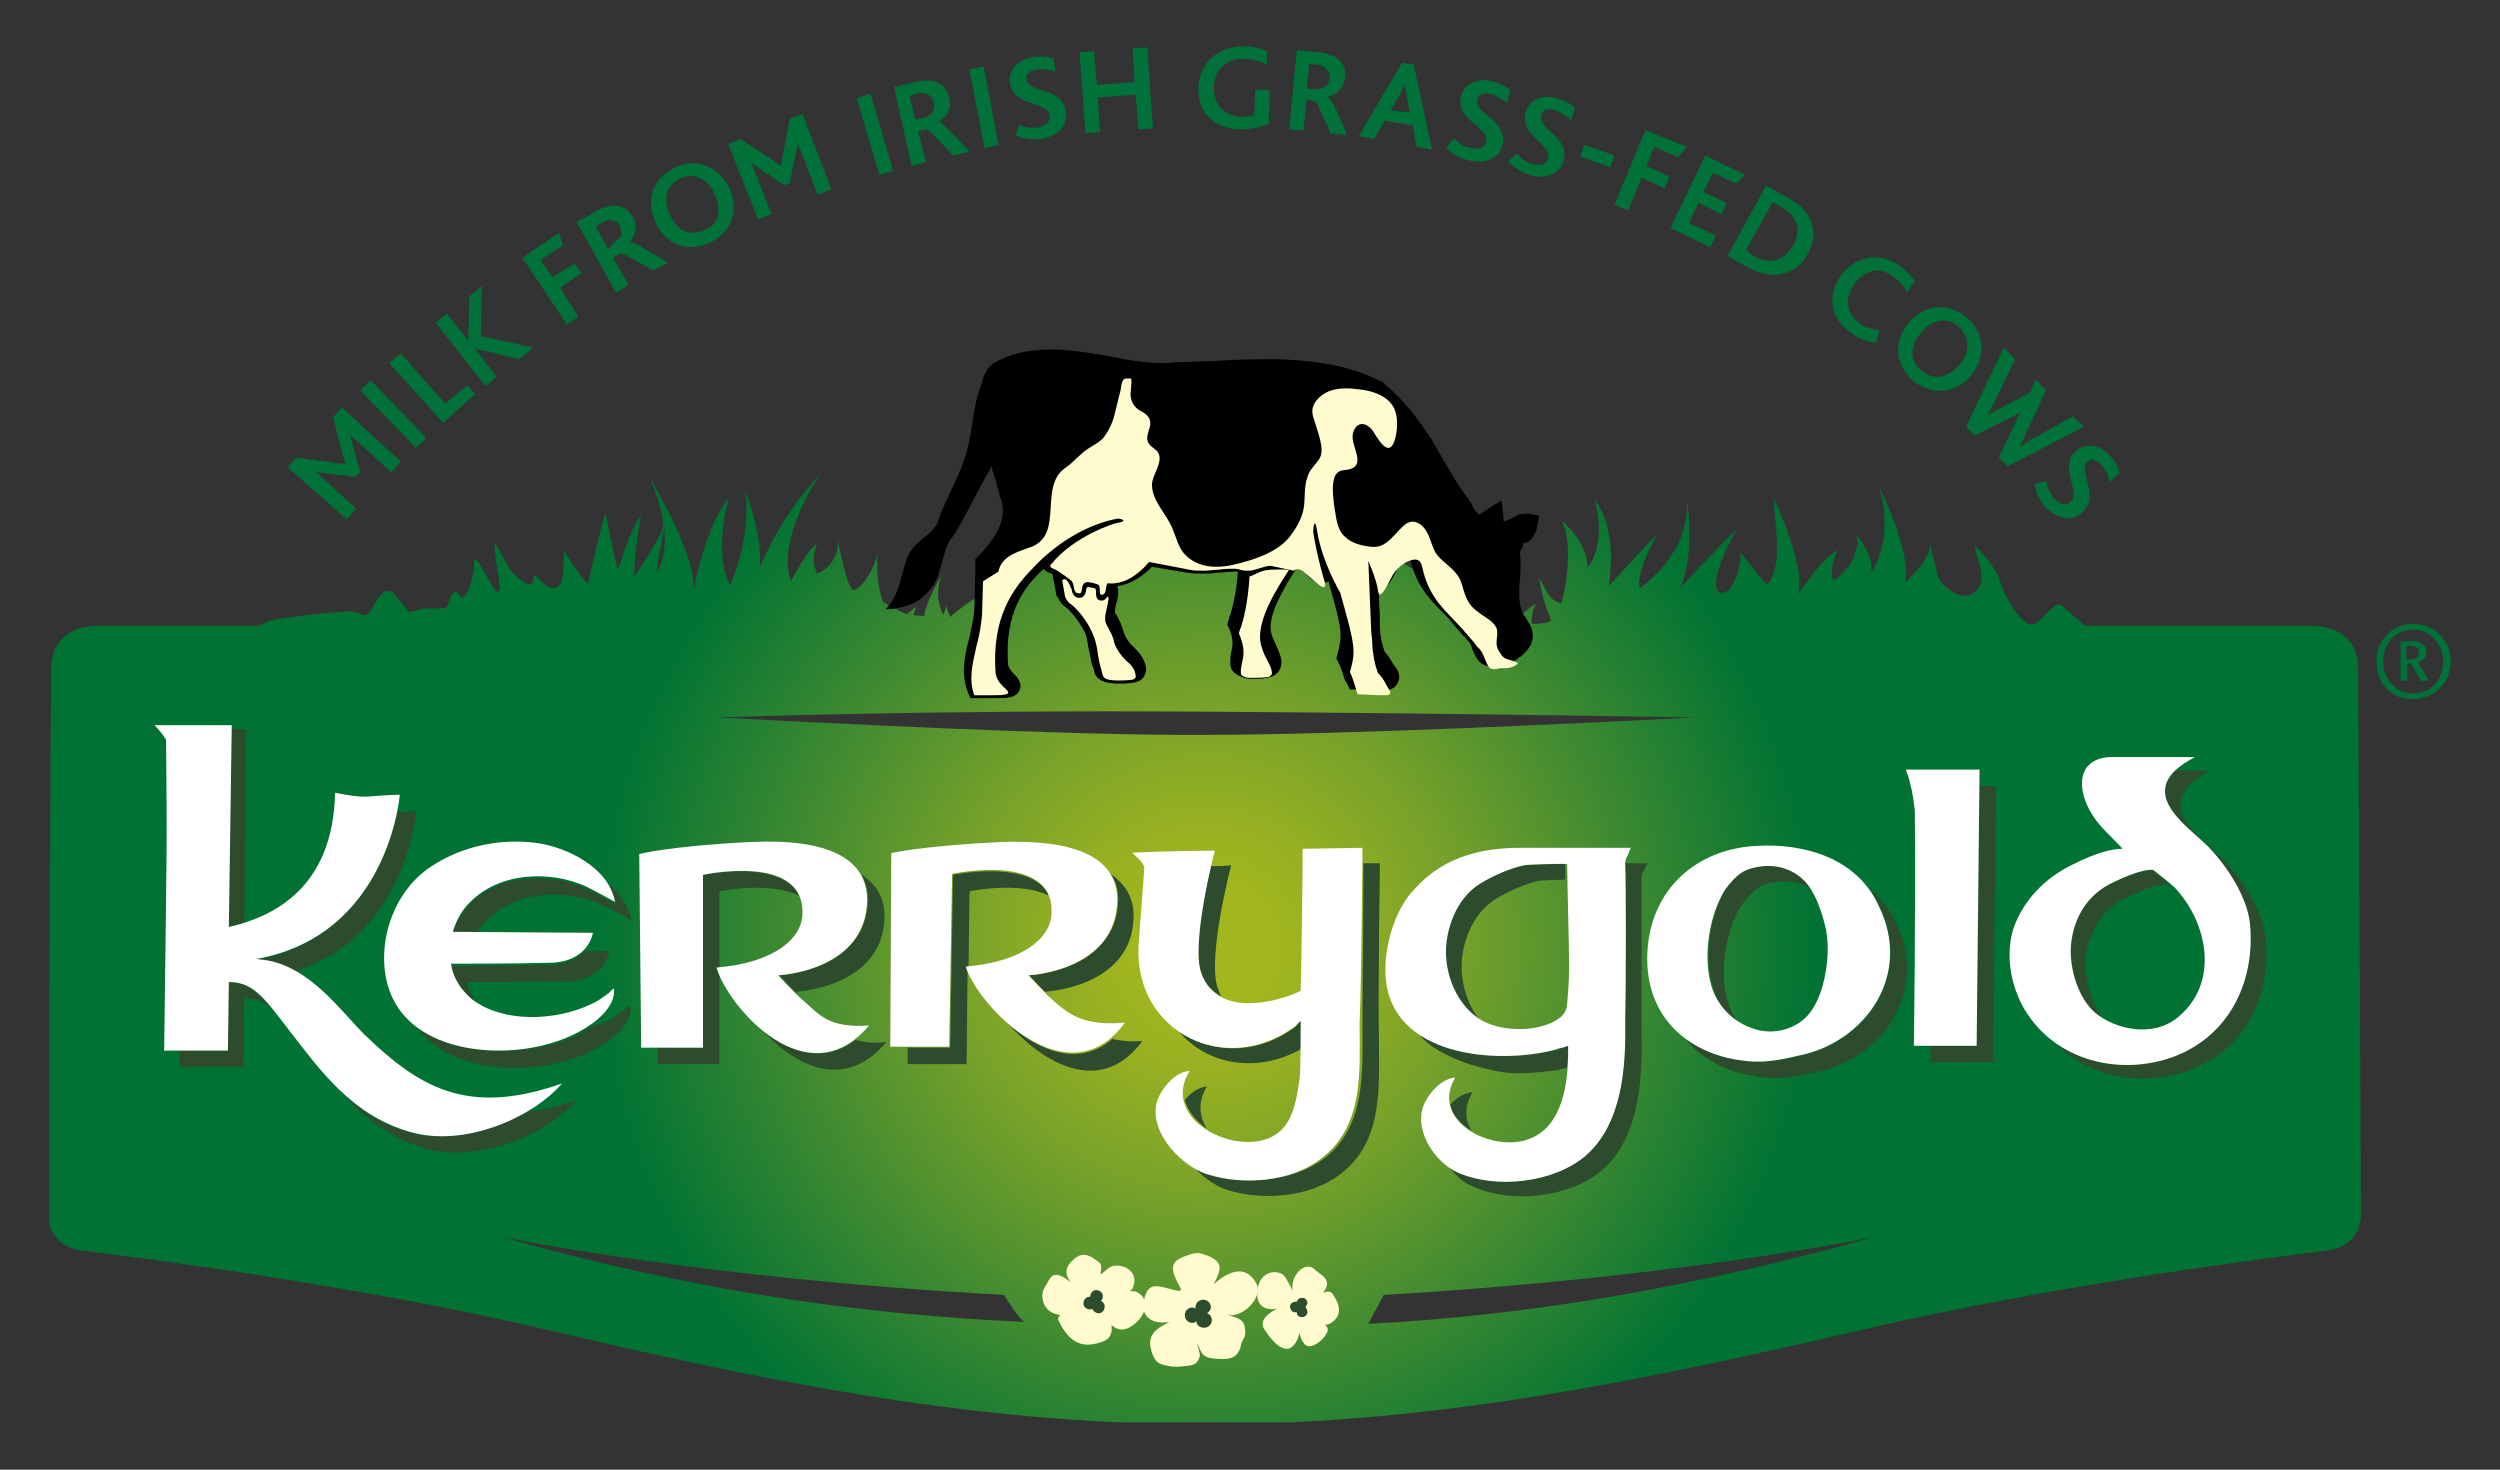 <?xml version="1.0" encoding="utf-8"?>
<!-- Generator: Adobe Illustrator 27.9.0, SVG Export Plug-In . SVG Version: 6.00 Build 0)  -->
<svg version="1.1" id="Layer_1" xmlns="http://www.w3.org/2000/svg" xmlns:xlink="http://www.w3.org/1999/xlink" x="0px" y="0px"
	 viewBox="0 0 258.9 152.2" style="enable-background:new 0 0 258.9 152.2;" xml:space="preserve">
<rect x="0" y="0" width="258.9" height="152.2" fill="#333333" stroke="none"/>
<style type="text/css">
	
		.st0{clip-path:url(#SVGID_00000004506389036782437110000014054953505089774243_);fill:url(#SVGID_00000000182129389655629960000004936691740820944539_);}
	.st1{fill:#FFFBCF;}
	.st2{fill-rule:evenodd;clip-rule:evenodd;fill:#2D4B2D;}
	.st3{fill-rule:evenodd;clip-rule:evenodd;fill:#FFFFFF;}
	.st4{fill:#2D4B2D;}
	.st5{fill:#007138;}
</style>
<g>
	<g>
		<defs>
			<path id="SVGID_1_" d="M52,128.1c0,0,20.5,4.3,52,6c0,0,1.3,2.3,2.1,2.8C88.1,136.1,70.8,133.4,52,128.1 M143.3,134.1
				c30.8-1.8,50.8-6,50.8-6c-18.3,5.1-35.2,8.1-52.4,9L143.3,134.1z M74.3,74.3c0,0,21.4-0.8,50.6-0.6c29.2,0.2,50.6,0.6,50.6,0.6
				c-9.9,0.5-35.8,1.8-50.6,1.8C110.2,76.2,84.2,74.8,74.3,74.3 M68.8,54.7c0.3,3.2-0.8,4.5-0.8,4.5C68,58.7,68.5,56.1,68.8,54.7
				 M78.7,58.8c0.3-3.4-1.5-7.9-1.5-7.9c0.6,5.1-1.6,9.7-1.6,9.7c-1.8-3.4-0.1-9.1-0.1-9.1c-2.4,3-3.6,9.1-3.7,9.8
				c0.6-3.4-4.5-11.8-4.5-11.8c0.9,2.1,1.3,3.7,1.4,5.1c-0.7,1.7-3,5.1-3,5.1c-0.1-2.2,0.7-6.4,0.7-6.4C65.3,54.7,64,59,64,59
				c-0.4-1.2-1.3-5.9-1.3-5.9c-1,3.4-1.8,7.4-1.8,7.4s-1.8-2-2.4-3.5c-0.3,0.8,0,2.1-0.3,3.1c-0.2,0.5-0.5,0.8-0.9,0.8
				c-0.3,0-0.7-0.2-0.9-0.4c-0.5-0.4-0.8-0.9-1-0.9c-0.1,0-0.2,0.1-0.2,0.5c0,0.3-0.2,0.4-0.4,0.4c-0.4,0-1.1-0.6-1.5-1
				c-0.7-0.6-1.2-1.9-2.1-3.4c0,2,0.9,5.2,0.4,5.2c0,0-0.1,0-0.2-0.1c-0.7-0.7-1.8-3.3-2.2-3.3c0,0-0.1,0.1-0.1,0.4
				c0,1.4-0.7,3.6-1.3,3.6c-0.1,0-0.2-0.1-0.2-0.2c-0.1-0.3-0.3-0.4-0.4-0.4c-0.4,0-0.7,0.8-0.8,1.3c-0.1,0.4-0.5,0.4-0.9,0.4
				c-0.2,0-0.4,0-0.6,0c-0.2,0-0.5,0-0.7,0c-0.1,0-0.3,0-0.4,0l-1.4,0.4c0,0-1.2-1.4-1.7-2c-0.1-0.2-0.3-0.2-0.5-0.2
				c-0.5,0-1,0.5-1.6,1.7c-0.3,0.6-0.6,0.8-0.8,0.8c-0.4,0-0.8-0.4-1.6-0.4c-1.3,0-7.2,0.7-8.3,1l-1.1,0.5H10.3c-3.2,0-5,1.7-5,4.4
				c-0.1,13.3-0.3,55.1-0.3,56.6c0,1.8,1.2,3.4,3.4,3.7c8.3,1,29.7,3.9,47.3,8c22.2,5.2,44.2,10,69,10h0.1c24.8,0,46.8-4.9,69-10
				c17.6-4.1,39-7,47.3-8c2.2-0.3,3.4-1.9,3.4-3.7c0-1.5-0.2-43.2-0.3-56.6c0-2.8-1.8-4.4-5-4.4h-23.2c-0.9-0.7-2.1-1.7-2.5-2.1
				c-0.1-0.1-0.2-0.1-0.3-0.1c-0.8,0-1.9,2.1-2.8,2.1c-1.1,0-2.9-3.1-3.2-4.3c-0.3-1.1-1.3-2.6-2.7-3.9c0.2,1.6,1.5,3.6,0,4.8
				c-0.3,0.3-0.7,0.4-1,0.4c-1.3,0-2.8-1.5-2.9-2.3c-0.1-0.8-0.7-2.7-0.7-3.1c0,1.8-2.6,4-2.6,4c0.7-3.1-2.7-9.9-2.7-9.9
				c1.7,5.7-0.9,9-0.9,9c0.6-1.5-1.4-4-1.4-4c0.4,3-2.4,4.7-2.4,4.7c-0.6-1,0.4-3.1,0.4-3.1c-1.6,0.7-3.8,4.2-4.1,4.6h0
				c0.9-2.9-2.5-10-2.5-10c0.1,3.2,1,7-0.7,8.9l0,0c-0.1,0-0.8-0.8-1.4-1.6c-0.6-0.8-1.2-1.6-1.4-1.6c0.2,1.8-1,3.8-1.3,3.9
				c-0.2,0.1-0.5,0.2-0.7,0.2h0c-1.7-0.7,1.6-6.5,1.6-6.5c-1.4,1.2-5.8,6-5.8,6c1.6-3.4,0.7-9.3,0.7-9.3c0.4,5.9-4.9,9.3-4.9,9.3
				c-0.4-1.8,1.9-5.7,1.9-5.7c-2,2.1-5.1,5.5-5.1,5.5c1-6.4-1.5-9-1.5-9c1.4,4.8-0.7,7.1-0.7,7.1c0-2.8-2.7-4.9-2.7-4.9
				c1.1,1.9,0.7,6.1,0,8.6c-1.4-0.4-1.5-1.3-2.3-2.7c0.4,2.9,1.2,4.1,1.2,4.4c0,0.2-0.6,0.4-1.7,0.4h-0.3c0-0.7,0.1-1.5,0.5-2.1
				c0,0-1.7,0.9-2.1,2.2l-0.8,0.1c-0.1-0.2-0.4-0.2-0.8-0.2c-0.6,0-1.4,0.2-1.4,0.2c-0.6-0.5-1.3-1.1-1.9-1.5c0,0,0.6,0.8,0.9,1.6
				l-1.5,0.1c-0.8-0.8-1.6-2-1.5-3.5c0,0-6.7-4.9-8.1-4.9c-0.1,0-0.2,0.1-0.2,0.3h-1.2c-0.1-0.1-0.4-0.1-0.8-0.1
				c-1.5,0-4.8,0.4-8,0.8c-3.2,0.4-6.4,0.8-7.6,0.8c-0.4,0-0.6,0-0.5-0.2c0,0-1.7,0.1-3.6,0.1c-2.7,0-5.8-0.2-5.7-1.5
				c0,0-3.1,1-4.8,1c-0.7,0-1.1-0.2-1.1-0.6c0,0-8.4,5.1-10,6.7C98.2,63.3,98,63,98,62.7c0,0.1-0.2,0.6-0.3,1
				c-0.4-0.7-0.9-2.2-0.2-4.1c0,0-1.5,2.4-1.8,4.2l-1.1-0.1c0.1-0.3,0.2-0.6,0.3-0.9c-0.4,0.3-0.7,0.6-1,0.8c-0.5-0.2-2.3-1-2.5-1.4
				c-0.7-2-0.6-4.4-0.5-5.1c-0.1,1.4-1.7,4-2.5,4c0,0-0.1,0-0.1,0c-0.7-0.5-1.5-5.1-1.5-5.1c0,2.7-2.2,3.4-2.2,3.4
				c-0.5-1.3-0.4-1.7,0-3.1c-1,0.6-2.7,3.9-2.7,3.9c-1.6-4.4,3.1-11.2,3.1-11.2C80.4,54,78.7,58.8,78.7,58.8"/>
		</defs>
		<clipPath id="SVGID_00000124844992112509913330000010789715619301387681_">
			<use xlink:href="#SVGID_1_"  style="overflow:visible;"/>
		</clipPath>
		
			<radialGradient id="SVGID_00000141439910500783006670000002698516777561438358_" cx="11.57" cy="690.105" r="1.772" gradientTransform="matrix(51.662 0 0 -51.661 -472.871 35749.867)" gradientUnits="userSpaceOnUse">
			<stop  offset="0" style="stop-color:#A2B61D"/>
			<stop  offset="7.143000e-02" style="stop-color:#A2B61D"/>
			<stop  offset="0.148" style="stop-color:#96B022"/>
			<stop  offset="0.286" style="stop-color:#76A12A"/>
			<stop  offset="0.468" style="stop-color:#418B31"/>
			<stop  offset="0.686" style="stop-color:#007333"/>
			<stop  offset="0.698" style="stop-color:#007233"/>
			<stop  offset="1" style="stop-color:#007233"/>
		</radialGradient>
		
			<rect x="5.1" y="49.1" style="clip-path:url(#SVGID_00000124844992112509913330000010789715619301387681_);fill:url(#SVGID_00000141439910500783006670000002698516777561438358_);" width="239.6" height="98.2"/>
	</g>
	<path d="M159.2,54.5l0.2-1.1l-1.1-0.2c-0.1,0-0.2,0-0.4,0c-0.4,0-0.7,0.1-1,0.3c-0.1,0.1-0.3,0.1-0.4,0.2c-0.3,0.1-0.6,0.3-0.8,0.3
		c0-0.1,0-0.1,0-0.2c0-0.1,0-0.2,0-0.3l-0.2-1.7l-1.4,0.9l-0.9,0.6c-0.3-0.2-0.6-0.6-0.8-1.1c-0.2-0.3-0.4-0.7-0.7-1
		c-0.8-1.1-1.5-2.4-2.2-3.5l-0.1-0.2c-0.3-0.5-0.5-0.9-0.8-1.4c-0.2-0.3-0.3-0.6-0.5-0.8c-1.1-1.7-2.7-3.9-4.9-5.7l-0.1-0.1l-0.1,0
		c-3.6-1.9-7.9-2.2-10.7-2.3c-0.5,0-1,0-1.5,0c-1.8,0-3.7,0.1-5.5,0.2c-1,0-2.1,0.1-3.1,0.1h0l0,0c-0.5,0-1.1,0.1-1.7,0.1
		c-1.9,0-3.7-0.3-5.6-0.7c-1.7-0.3-3.5-0.6-5.3-0.7l-0.1,0c-0.1,0-0.1,0-0.2,0c-0.2,0-0.3,0-0.5,0c-1.9,0-3.6,0.3-5.1,1
		c-0.5,0.2-1,0.5-1.4,1c-0.3,0.4-0.5,0.9-0.6,1.4c0,0.1-0.1,0.2-0.1,0.3c-0.4,1.1-0.7,2.3-0.8,3.3c-0.1,0.6-0.2,1.2-0.3,1.8
		c-0.6,3.5-1.8,5.1-3,8c-0.7,1.7-0.1,0.7-0.7,1.6c-0.7,1-2.3,1.6-2.9,3.3c-0.7,1.9-0.7,3.7-2.2,5.2c1.1,0,3.1-0.4,4.1-1.5
		c1-1,1.2-1.2,1.9-3.9c0.5-2,0.8-1.6,1.8-3.5c1.1-2,2.4-4.6,3.2-5.9c0.1-0.2,0,0.7,0.1,0.4l0.7,2.4l0,0.1l0,0.1
		c0.3,0.7,1.3,2.8-2.2,6.3l-0.3,0.3l0,0.4l0,1.2l-0.1,3.4c0,1-0.3,2-0.5,3.1c-0.5,1.8-0.9,3.7-0.2,5.6l0.3,0.7l0.7,0l0.5,0l0.3,0
		c0.4,0,0.8,0,1.1,0c0.6,0,1.1,0,1.5-0.1c0.5-0.1,0.9-0.4,1-0.8c0.2-0.4,0-0.9-0.3-1.3c-0.1-0.1-0.2-0.2-0.3-0.3
		c-0.3-0.3-0.5-0.6-0.6-0.9c0,0,0-0.1,0-0.1l0,0.1c-0.4-5.4,1.6-8.1,3.7-10l0,0l0,0c0.2,0.3,0.5,0.4,0.8,0.5c0,0,0.1,0,0.1,0.1
		l0.1,0.5l0.3,1.6l0,0.1l0.1,0.1c0.1,0.2,0.4,0.8,0.9,1.1c0.3,0.2,1.3,1.3,1.9,2.5c0.3,0.6,0.3,1.1,0.4,1.6c0.1,0.4,0.2,0.9,0.3,1.5
		c0.1,0.3,0.1,0.5,0.2,0.6c0.1,0.2,0.1,0.5,0.2,0.7c0.4,0.9,1.6,1,2.6,1c0.7,0,1.4-0.1,1.4-0.1c0.5-0.1,0.9-0.3,1.1-0.7
		c0.1-0.2,0.3-0.6,0.1-1.2c-0.2-0.8-0.8-1.4-1.3-1.9c-0.4-0.3-0.7-0.9-0.9-1.3c-0.2-0.8-0.5-1.5-0.9-2.1c-0.1-0.1,0-0.6,0.1-1
		c0.1-0.3,0.2-0.7,0.2-1.1c0-0.2,0-0.5-0.1-0.7c1.5-0.2,2.7-1.1,3.6-2l3.6,0.6c0.5,0.1,1,0.1,1.7,0.1c0.5,0,1,0,1.5-0.1l0.1,0
		c0.5,0,1-0.1,1.5-0.1c0.2,0,0.3,0,0.5,0c-0.1,1.6-0.4,3.2-0.8,4.5l-0.1,0.2l0,0.1l-0.1,0.3l-0.1,0.4l0.2,0.4
		c0.3,0.7,0.4,1.4,0.3,1.9l0,0.1c-0.1,0.4-0.2,0.9-0.2,1.5c0,0.8,0.4,1.2,1.2,1.5c0.2,0.1,0.5,0.2,0.9,0.2l0.3,0
		c0.6,0,1.2,0,1.8-0.2c0.7-0.2,1.2-0.9,1.1-1.7c-0.1-0.7-0.4-1.2-0.6-1.7c-0.1-0.2-0.5-1-0.5-1.5c-0.2-1.8,1.6-4.7,2.7-6.4l0,0
		l0.1,0c0.5,0.3,0.8,0.6,1.1,0.9c0.3,0.3,0.8,0.7,1.4,0.7c0.2,0,0.5-0.1,0.7-0.2c0,0,0,0.1,0,0.1c1.5,5.2,1.4,5.5,0.9,7.5l-0.1,0.4
		l0.2,0.4c0.1,0.2,0.3,0.6,0.4,1c0.1,0.3,0.2,0.6,0.3,0.9l0.1,0.1l0.1,0.2l0.3,0.6l0.6,0c0.3,0,0.5,0,0.7,0.1c0.5,0,1,0.1,1.5,0.1
		l0.2,0c0.3,0,0.5,0,0.8-0.1c0.6-0.1,1-0.4,1.2-0.9c0.2-0.4,0.1-1-0.2-1.4c-0.1-0.1-0.2-0.3-0.3-0.4c-0.2-0.3-0.4-0.8-0.9-1.3
		c0-0.1-0.1-0.2-0.1-0.3c-0.1-0.2-0.1-0.4-0.2-0.7c-0.1-0.5-0.2-1.1-0.2-1.7c0-0.2,0-0.4,0-0.5c0-0.2,0-0.4,0-0.6
		c0,0-0.1-1.2-0.1-2.6c0.8-0.1,1.3-0.9,1.9-2.2c0.1-0.1,0.1-0.2,0.1-0.2c0.3-0.4,0.7-0.8,1.2-1c0.6,2.8,1.9,4.2,3.3,5.6
		c0.3,0.3,0.7,0.7,1,1.1c0.5,0.6,1,1.2,1.6,1.8l0,0.1l0.1,0c0.2,0.2,0.4,0.6,0.5,1c0.3,0.7,0.7,1.7,1.9,1.7c0.3,0,0.6-0.1,0.9-0.2
		c0,0,0.1,0,0.1,0c0.7,0,1.4-0.2,1.9-0.7c0.1-0.1,0.1-0.1,0.2-0.1c0,0,0.1-0.1,0.1-0.1l0,0l0.1-0.1c1.6-1.4,1-2.8,0.5-3.5
		c-0.1-0.2-0.2-0.4-0.4-0.6c-0.6-1.1-0.5-2.4-0.4-3.7c0.1-0.9,0.1-1.9,0-2.9c0.2-0.2,0.3-0.4,0.3-0.7c0-0.1,0-0.2,0-0.2c0,0,0,0,0,0
		C158.2,56.4,159,55.6,159.2,54.5"/>
	<path class="st1" d="M131.6,58.6l-0.2,0c-0.6,0.1-1.6,0.5-2,0.5c-0.2,0-0.3,0-0.4,0c-0.4,0-0.7-0.2-1.2-0.2c-0.5,0-1,0-1.6,0.1
		c-0.5,0-1,0.1-1.5,0.1c-0.6,0-1.1,0-1.5-0.1l-4.2-0.8c-1.1,1.3-2.6,2.4-4.3,2.2c-0.3,0.4,0,1.1-0.6,1.2c-0.2,0-0.2-0.3-0.2-0.3
		c0-0.3,0-0.5-0.1-0.7c-0.1-0.1-0.5-0.2-0.5-0.2c-0.5-0.1-1-0.3-1.2,0.3c0,0.1-0.1,0.5-0.1,0.5c0,0.4-0.5,0.2-0.5,0.2
		c-0.4-0.2-0.2-1-0.6-1.3c-0.5-0.4-0.8-0.6-1.4-1c-0.3-0.2-0.9-0.3-0.7-0.6c2.5-3.1,6.7-4.3,6.7-4.3c1.7-0.3,0.3-0.5,0.3-0.5
		c-5.1,0.9-8.7,5-8.7,5c-2.3,2.3-4.4,5.3-4,11l0,0l0,0l0,0l0,0c0.1,0.7,0.5,1.1,0.9,1.5c0.1,0.1,0.2,0.2,0.3,0.3
		c0,0,0.3,0.3-0.1,0.4c-0.4,0.1-0.8,0.1-1.4,0.1c-0.4,0-0.7,0-1.1,0l0,0c-0.3,0-0.6,0-0.8,0c-0.6-1.6-0.2-3.2,0.2-5
		c0.3-1.1,0.5-2.2,0.6-3.3l0.1-3.5l1.6-1c0.3-1.7,2.2-2.1,3.5-2.6c3.3-1.4,0.6-6.3,3.5-8.2c0.6-0.4,1-0.9,1.6-1.4
		c0.7-0.7,1.7-1,2.3-1.7c0.6-0.8,1-1.7,1.2-2.7c0.2-0.7,0.3-1.3,0.5-2c0.1-0.3,0.1-0.7,0.2-1c0.2-0.5,0.3-0.4,0.9-0.4
		c0.2,0-0.1,1.7,0,1.9c0.1,0.7,0.5,1.2,1.1,1.5c1.9,1,0.2,2.2,0.7,3.2c0.2,0.5,0.9,0.7,1.1,1.2c0.4,1-0.7,2.2-0.7,3.2
		c0,1.7,1.5,3,2.1,4.5c0.4,0.9,0.6,1.9,1.2,2.6c1.4,1.6,3.6,1.6,5.5,1.1c2-0.5,4.4-1.3,5.6-3c0.6-0.8,1.1-1.7,1.3-2.7
		c0.2-1.1,0-2.2,0.4-3.3c0.2-0.8,0.9-1.3,1.3-2c0.5-1-0.3-2.8-0.6-3.9c-0.3-0.8-0.3-1.4,0.3-2.1c1-1.2,2.7-1.3,4.1-1.1
		c1.5,0.1,3.5,0.7,4,2.3c0.3,0.9,0.2,2.2-0.1,3.1c-0.7,1.9-1.9-0.7-2.4-1.3c-0.8-0.8-1.6-0.6-1.9,0.5c-0.3,1.4,1.8,3.6-1,3.8
		c-1.4,0.1-1.1,2.5-0.9,3.9c0.2,1,0.2,2.2,1.1,3c0.6,0.6,1.6,0.9,2.5,1c1.7,0.3,2.4-1.1,3.5-2.1c0.4-0.4,0.9-0.6,1.4-0.4
		c1.3,0.5,1.4,2.2,2,3.2c0.7,1,1.9,1.5,2.5,2.7c0.3,0.7,0.4,1.5,0.8,2.2c0.4,0.8,1.1,1.2,1.8,1.7c0.5,0.3,1,0.7,1.2,1.2
		c0.2,0.7-0.2,1.4,0.1,2.1c0.2,0.3,0.4,0.8,0.8,1c0.5,0.2,0.9,0.2,1.3,0.5c-0.3,0.3-0.8,0.5-1.3,0.5c-0.1,0-0.1,0-0.2,0l-0.1,0
		l-0.1,0l-0.1,0l-0.1,0c-0.2,0.1-0.4,0.1-0.6,0.1c-0.4,0-0.6-0.2-0.9-1c-0.2-0.5-0.4-1-0.8-1.3c-0.5-0.7-1.1-1.3-1.6-1.9
		c-1.7-1.9-3.4-3.1-4.1-6.3c-0.1-0.6-0.4-1-1.1-0.8c-0.8,0.2-1.6,0.9-2,1.6c-0.2,0.3-1.3,2.9-1.5,1.6c-0.1-1.1-1-3.1-1-3.1
		c0.1,2.4,0.3,7.2,0.3,7.2c0,0.4,0.1,0.7,0.1,1.1c0,0.6,0.1,1.3,0.2,1.9c0.1,0.3,0.1,0.5,0.2,0.8c0.1,0.2,0.1,0.4,0.2,0.6
		c0.7,0.7,0.8,1.2,1.2,1.8c0.2,0.3,0,0.4-0.2,0.5c-0.2,0-0.5,0-0.7,0c-0.8,0-1.6-0.1-2.4-0.1c0-0.1-0.1-0.2-0.1-0.3l0,0
		c-0.2-0.6-0.4-1.4-0.7-2c0.6-2.2,0.6-2.5-1-8.2c0,0-1.9-3.2-2.4-6.4c-0.3-1.8-0.4,0-0.4,0c0,0.5,0.6,3.4,1.2,5.3
		c0,0,0.3,1.1-0.8,0.1c-0.4-0.3-0.8-0.7-1.2-1c-0.8-0.8-1.2-0.3-1.2-0.3L131.6,58.6z"/>
	<path class="st1" d="M130.9,59.1c-0.5,0.1-1.1,0.5-1.5,0.6c-0.1,1.8-0.4,3.8-0.9,5.3l-0.1,0.2c0,0.1-0.1,0.3-0.1,0.4
		c0.4,0.9,0.6,1.8,0.4,2.7c-0.1,0.4-0.2,0.9-0.2,1.3c0,0.3,0.1,0.4,0.4,0.5c0.2,0.1,0.4,0.1,0.6,0.1c0.6,0,1.3,0,1.9-0.1
		c0.2-0.1,0.4-0.3,0.3-0.5c0-0.4-0.3-0.9-0.5-1.3c-0.3-0.5-0.6-1.3-0.7-2c-0.2-2.3,1.7-5.3,3-7.3C133.6,59,131.6,58.9,130.9,59.1"/>
	<path class="st1" d="M116.6,68.4c-0.5-0.5-1-1.2-1.2-1.8c-0.1-0.7-0.5-1.3-0.8-1.9c-0.4-0.7,0.1-1.7,0.2-2.7c0-0.4-0.2-0.1-0.2-0.1
		c-0.2,0.3-0.5,0.3-0.5,0.3c-0.6,0-0.6-0.5-0.6-1c0-0.3-0.2-0.3-0.2-0.3l-0.6-0.1c-0.2,0-0.2,0.2-0.2,0.2c-0.1,1-0.7,0.9-0.7,0.9
		c-0.6,0.1-0.8-0.7-0.8-0.7c0,0,0-0.3-0.1-0.3c0,0-0.4-1.3-0.9-0.8l0.3,1.7c0,0,0.2,0.5,0.5,0.7c0.5,0.3,1.7,1.6,2.3,3
		c0.6,1.3,0.5,2.1,0.8,3.3c0.2,0.6,0.2,1,0.4,1.3c0.3,0.6,2.9,0.3,2.9,0.3c0.1,0,0.5-0.1,0.4-0.5C117.5,69.2,117.1,68.8,116.6,68.4"
		/>
	<path class="st2" d="M63.7,93.6c-0.2-0.1-1.8-1-3-1.6c-3.8-1.7-9.1-1.5-12.1,1.7c-0.8,0.9-1.4,1.9-1.7,3l2.4,0
		c0.3-0.5,0.6-0.9,1-1.3c3.1-3.2,8.3-3.4,12.1-1.7c1.2,0.6,2.8,1.5,3,1.6c-0.3-1.6-1.3-2.9-2.6-3.9C63.2,92,63.5,92.8,63.7,93.6"/>
	<path class="st2" d="M48.9,103.6c0.1,0.1,0.2,0.2,0.4,0.3c-0.4-0.7-0.8-1.4-0.9-2.2c1.1,0,6.7,0,10.3-0.1c4-0.1,4.4-3.1,4.4-3.1
		l-2.6,0c-0.6,0.7-1.7,1.3-3.5,1.4c-3.6,0.1-9.2,0.1-10.3,0.1C46.9,101.3,47.6,102.6,48.9,103.6"/>
	<path class="st2" d="M64.8,104.5c-0.7,0.5-1.2,0.9-1.9,1.2c-0.5,0.2-1.1,0.5-1.7,0.6c-1.3,0.9-2.9,1.6-4.3,1.9
		c-4.2,1.1-10,0.9-13.7-1.8c3.2,4.4,10.4,4.9,15.3,3.5c2.3-0.6,5.2-2.1,6.3-3.9c0.3-0.5,0.5-0.9,0.5-1.8
		C65.1,104.1,64.9,104.4,64.8,104.5"/>
	<path class="st2" d="M115.2,107.6c-3.5,3-7.7,1.2-10.8-1.6c3.5,4,9.6,7.7,13.9,1.8C117.1,107.9,116.1,107.8,115.2,107.6"/>
	<path class="st2" d="M115.8,93.2c-0.2,7.4-9.2,7.8-9.2,7.8s1.1,1.2,2.2,2.3c-0.3-0.4-0.6-0.6-0.6-0.6s9.1-0.4,9.2-7.8
		c0-1.9-0.8-3.3-2.4-4.4C115.6,91.3,115.8,92.2,115.8,93.2"/>
	<path class="st2" d="M100.2,100.3c0,0,0.1,0,0.1,0l0.1-8c0,0,5.3-1.1,8.3,0.5c-1.8-3.9-10-2.2-10-2.2l-0.3,17.9l-4.4,0l0,1.7l6.1,0
		l0.1-9.6C100.2,100.5,100.2,100.4,100.2,100.3"/>
	<path class="st2" d="M89.9,93.2c-0.2,7.4-9.2,7.8-9.2,7.8s1.2,1.3,2.3,2.4c-0.4-0.4-0.6-0.7-0.6-0.7s9.1-0.4,9.2-7.8
		c0-1.9-0.8-3.3-2.4-4.3C89.6,91.3,89.9,92.2,89.9,93.2"/>
	<path class="st2" d="M88.6,107.7c-3.4,2.6-7.1,1.2-9.9-1.3c3.2,3.7,8.6,6.9,13.1,1.5C90.4,108.1,89.4,107.9,88.6,107.7"/>
	<path class="st2" d="M74.2,100.3c0.1,0,0.2,0,0.3,0l0-8c0,0,5.3-1.1,8.3,0.5c-1.8-3.9-10-2.2-10-2.2l0,17.9l-4.7,0l0,1.7l6.4,0
		l0-9.2C74.4,100.7,74.3,100.5,74.2,100.3"/>
	<path class="st2" d="M179.8,105.6c-0.4-0.6-0.7-1.2-0.9-2c-0.8-2.8-0.2-6.3,0.7-8.4c0.5-1.2,0.8-1.6,1.6-2.5
		c0.9-0.9,1.5-1.3,3.1-1.4c1.3-0.1,2.5,0.2,3.4,0.8c0,0,0,0,0,0c-0.9-1.6-2.8-2.7-5-2.5c-1.7,0.1-2.2,0.5-3.1,1.4
		c-0.8,0.8-1.1,1.3-1.6,2.5c-0.9,2.1-1.5,5.6-0.7,8.4C177.6,103.5,178.5,104.8,179.8,105.6"/>
	<path class="st2" d="M196.4,95.6c-0.7-1.5-1.7-2.6-2.8-3.6c0.4,0.6,0.8,1.2,1.1,1.9c3.2,6.8-1,13.4-7.4,15.2
		c-2.1,0.6-4.1,1-6.1,0.8c-2.6-0.2-5-1.1-6.8-2.5c1.9,2.5,5,3.9,8.5,4.2c2,0.2,4-0.3,6.1-0.8C195.4,109,199.6,102.4,196.4,95.6"/>
	<path class="st2" d="M205,81.4l-0.3,26.9l-4.8,0c0,1.1,0,1.7,0,1.7l6.5,0l0.3-28.6H205z"/>
	<path class="st2" d="M26.6,99.4c0.3,0.1,0.7,0.1,0.7,0.1c1.2,0.2,2.2,0.5,3.2,1.1C42.1,97,43.1,84,43.1,84c-0.8,0-1.5,0.1-2,0.1
		C40.3,88.1,37.3,97.4,26.6,99.4"/>
	<path class="st2" d="M23.6,96c0.5-0.1,1.1-0.3,1.7-0.5l0.2-20h-1.7L23.6,96z"/>
	<path class="st2" d="M23.6,101.7l-0.1,7.1l-4.9,0c0,0.6,0,1.1,0,1.7l6.6,0l0.1-7.1c1.1,0,2,0.3,2.8,1
		C26.5,102.6,25.4,101.7,23.6,101.7"/>
	<path class="st2" d="M54.3,115.2c-3.5,2-8.1,3.2-12.1,2c-2.8-0.8-5-2.3-6.9-4.1c2.3,2.5,4.9,4.7,8.6,5.8c5.7,1.7,12.8-1.5,15.8-5
		C57.8,114.6,56,115,54.3,115.2"/>
	<path class="st2" d="M234.6,97.1c-0.3-2.8-2.3-5.8-4.2-7.9c-1.7-1.8-6.2-4.6-4-7.5c0.6-0.8,1.6-1.4,2.5-1.9h-3.7
		c-0.1,0.1-0.3,0.3-0.4,0.5c-2.2,2.8,2.3,5.7,4,7.5c1.9,2,3.9,5.1,4.2,7.8c0.6,6-2.1,11.6-7.8,13.7c-4.2,1.6-9,1.1-12.5-1.5
		c3.5,3.9,9.3,4.8,14.1,3C232.5,108.7,235.3,103.1,234.6,97.1"/>
	<path class="st2" d="M222.9,90.1c-0.2,0-1.6,0.1-4.2,1.3c-2.6,1.3-4,3.7-4.3,6.2c-0.3,2.3,0.6,5.7,2.5,7.3c0.2,0.2,0.5,0.4,0.8,0.5
		c-1.3-1.8-1.9-4.4-1.7-6.3c0.3-2.6,1.7-5,4.3-6.2c2.6-1.3,4-1.4,4.2-1.3c0,0,0.4,0.3,0.8,0.7c-0.1-0.1-0.2-0.2-0.3-0.3
		C224.7,91.5,222.9,90.1,222.9,90.1"/>
	<path class="st2" d="M125,116.9c-0.8-1.2-1-2.8,0-4.4c-0.9,0.1-1.7,0.7-2.3,1.4C123,115.1,123.9,116.1,125,116.9"/>
	<path class="st2" d="M134.8,108.6c0-1.5,0-2.9,0-2.9c-0.3,0.1-0.4,0.4-0.6,0.6c-4.1,3.1-8.9,2.8-12.2,0.4
		C124.8,110.2,130.1,111.3,134.8,108.6"/>
	<path class="st2" d="M125.4,89.7c-0.7,2.9-1.9,8.7-1,11c0.4,1.3,1.2,2,2.1,2.5c-0.2-0.3-0.3-0.6-0.4-0.9
		c-1.1-3.1,1.4-12.7,1.4-12.7C126.8,89.7,126.1,89.7,125.4,89.7"/>
	<path class="st2" d="M142.9,89.4c-0.3,0-0.9,0-1.7,0c0,3.7-0.1,12.9-0.1,16.6c0,4.9,0.4,10.7-4,14c-3.2,2.4-8.1,2.7-11.8,1.6
		c-0.7-0.2-1.4-0.6-2-1.1c1.1,1.3,2.5,2.3,3.7,2.7c3.7,1.2,8.7,0.8,11.8-1.6c4.5-3.4,4-9.1,4-14C142.7,102.9,142.9,89.4,142.9,89.4"
		/>
	<path class="st2" d="M153.2,105.6c-1.4-1.8-2-4.2-1.8-6.4c0.3-2.4,1.4-4.8,3.5-6.1c1.3-0.8,3.1-1.6,4.5-1.9c0.3,0,1.6-0.1,2.7-0.1
		c0-0.7,0-1.2,0-1.6c0-0.1-4,0.1-4.4,0.1c-1.5,0.2-3.3,1-4.6,1.9c-2.1,1.3-3.2,3.7-3.5,6.1c-0.3,2.6,0.7,5.5,2.6,7.3
		C152.7,105.2,153,105.4,153.2,105.6"/>
	<path class="st2" d="M152.4,117.1c-0.7-1.1-0.8-2.5,0.1-4c-0.9,0.1-1.7,0.6-2.3,1.3C150.4,115.5,151.3,116.4,152.4,117.1"/>
	<path class="st2" d="M170.6,89.4c0,0-0.9,0-2.3,0c0,2.2,0,12.5,0,16.3c0,4.6-0.3,10.6-4.1,13.9c-3.4,2.9-9.3,3.5-13.3,1.7
		c-0.3-0.1-0.5-0.3-0.8-0.4c0.7,0.9,1.6,1.7,2.5,2c4,1.8,10,1.1,13.3-1.7c3.8-3.3,4.2-9.2,4.1-13.9c0-3.9,0-14.7,0-16.5l0.1-0.4
		C170.4,90,170.5,89.5,170.6,89.4"/>
	<path class="st2" d="M161.4,110.8c0.2-0.1,0.5-0.1,0.9-0.2c0-0.6,0.1-1.2,0.1-1.7c0-0.2,0-0.3,0-0.5c0,0,0-0.1,0-0.1l-0.6,0.2
		c-0.2,0.1-0.4,0.2-0.7,0.2c0,0,0,0,0,0c-4.1,1.1-10.4,1-14.2-1.7c0.1,0.1,0.2,0.3,0.3,0.4c1.4,1.5,4,2.6,6,3.1
		C155.2,111,156.4,111.5,161.4,110.8"/>
	<path class="st3" d="M63.1,102.8c-0.7,0.5-1.2,0.9-1.9,1.2c-3.6,1.7-9,2-12.3-0.5c-1.2-1-2-2.3-2.2-3.7c1.1,0,6.7,0,10.3-0.1
		c4-0.1,4.4-3.1,4.4-3.1l-14.5-0.1c0.3-1.1,0.9-2.2,1.7-3c3.1-3.2,8.3-3.4,12.1-1.7c1.2,0.6,2.8,1.5,3,1.6c-0.7-3.7-5.2-5.7-8.1-6.1
		c-3.8-0.5-7.7,0.3-10.9,2.4c-3.7,2.4-5.6,7.3-4.7,11.7c1.5,7.3,10.9,8.4,16.8,6.7c2.3-0.6,5.2-2.1,6.3-3.9c0.3-0.5,0.5-0.9,0.5-1.8
		C63.4,102.4,63.2,102.7,63.1,102.8"/>
	<path class="st3" d="M109.4,103.9c-1.3-1.1-2.9-2.9-2.9-2.9s9.1-0.4,9.2-7.8c0-4.2-3.9-6.3-12.1-6c-8.2,0.4-11.8,1.2-11.3,1.2
		l-0.1,20l6.1,0l0.3-17.9c0,0,10.5-2.3,10.3,4c0,2.5-2.8,5.1-8.9,5.6c1.3,4.1,10.6,13.9,16.5,5.8C112.3,106.3,110.7,105,109.4,103.9
		"/>
	<path class="st3" d="M83.5,103.9c-1.3-1.1-2.9-2.9-2.9-2.9s9.1-0.4,9.2-7.8c0-4.2-3.9-6.4-12.1-6c-8.2,0.4-12.1,1.3-11.5,1.3
		l0.2,20l6.4,0l0-17.9c0,0,10.5-2.3,10.3,4c0,2.5-2.8,5.1-8.9,5.6c1.2,4.1,9.4,13.6,15.8,6C85.8,106.5,84.8,105,83.5,103.9"/>
	<path class="st3" d="M181.9,87.6c-6.1,0.3-11,4.4-11.3,11.1c-0.3,6.8,4.5,10.7,10.5,11.2c2,0.2,4-0.3,6.1-0.8
		c6.4-1.8,10.7-8.4,7.4-15.2C192.4,88.9,186.9,87.3,181.9,87.6 M187.7,104.5c-1.3,2.1-4.1,2.8-6.2,2c-2.1-0.7-3.7-2.4-4.3-4.5
		c-0.8-2.9-0.2-6.3,0.7-8.4c0.5-1.2,0.8-1.6,1.6-2.5c0.9-0.9,1.5-1.2,3.1-1.4c2.2-0.2,4.1,0.9,5,2.5c0.7,1.1,1.4,3.2,1.6,4.7
		C189.5,99.4,188.9,102.7,187.7,104.5"/>
	<path class="st3" d="M198.3,83.9c0.1,10.5-0.1,24.4-0.1,24.4l6.5,0l0.3-28.6l-7.6,0C197.3,79.8,197.9,80.5,198.3,83.9"/>
	<path class="st3" d="M37.7,107.1c-2.4-2.4-5.7-7.1-10.4-7.7c0.1,0-0.3,0-0.7-0.1c13.7-2.5,14.8-17,14.8-17c-4,0.1-3,0.5-6.7-0.2
		c-0.2,10-6.6,12.9-11,13.9l0.3-20.9l-8,0c0,0,0.7,0.7,1.2,1.5c0.1,12.4,0.1,8.1-0.2,32.2l6.6,0l0.1-7.1c2.6,0,3.7,1.7,6.4,5.2
		c3.1,4,6.4,8.6,12.3,10.3c5.7,1.7,12.8-1.5,15.8-5C48.3,115.7,43.3,112.5,37.7,107.1"/>
	<path class="st3" d="M233,95.6c-0.3-2.7-2.3-5.8-4.2-7.8c-1.7-1.8-6.2-4.6-4-7.5c0.6-0.8,1.6-1.4,2.5-1.9c-2.9,0-8.5,0-8.8,0
		c-3.9,0.2-3.5,4.3-0.9,7.2c0.5,0.6,2.2,2.2,2.2,2.3c-1.1,0-2.7,0.4-5.1,1.6c-3.1,1.5-5.1,3.8-6.1,6.4c-1,2.8-0.4,6.2,1.1,8.7
		c3.2,5.3,9.9,6.9,15.5,4.8C230.9,107.2,233.6,101.6,233,95.6 M225.6,105.3c-2.7,2.3-6.7,1.2-8.6-0.4c-1.9-1.6-2.8-5-2.5-7.3
		c0.3-2.6,1.7-5,4.3-6.2c2.6-1.3,4-1.4,4.2-1.3c0,0,1.8,1.4,2.2,1.8C228.6,95.5,229.9,101.7,225.6,105.3"/>
	<path class="st3" d="M141.1,87.8c-0.9,0-5.3,0.1-6.2,0.1c0,3.1-0.1,10.3-0.2,14.7c-1,0.6-8.4,3.4-10.3-1.8
		c-1.1-3.1,1.4-12.7,1.4-12.7c-4.7,0-8.1,0.2-8.5,0.2c-0.1,0.1,1.3,1,1.2,1.7c-0.2,2.4-0.5,6.9-0.6,8c-0.4,8.9,9,13.6,16.2,8.3
		c0.2-0.2,0.4-0.4,0.6-0.6c0,0,0,5.4-0.1,5.9c-0.3,2-0.6,4.7-2.5,5.9c-3.8,2.5-12.1-1.5-8.9-6.6c-1.4,0.1-2.6,1.5-3.1,2.5
		c-1.7,3.2,2,7.3,4.9,8.2c3.7,1.2,8.7,0.8,11.8-1.6c4.5-3.4,4-9.1,4-14C141,101.3,141.1,87.8,141.1,87.8"/>
	<path class="st3" d="M168.3,89.3l0.1-0.4c0.3-0.5,0.4-1,0.5-1.1c0,0-9.2,0-11.5,0c-6.9,0-9.7,2.9-11.3,4.7c-1.9,2.3-2.8,6-2.6,8.7
		c0.6,8.2,11.4,9.1,17.6,7.5c0,0,0,0,0,0c0.2-0.1,0.5-0.2,0.7-0.2l0.6-0.2c0,0,0,0.1,0,0.1c0,0.1,0,0.3,0,0.5c0,3.1-0.5,7.6-3.9,9
		c-3.9,1.6-10.5-1.8-7.8-6.3c-1.4,0.1-2.6,1.5-3.1,2.5c-1.4,2.7,0.9,6.2,3.3,7.3c4,1.8,10,1.1,13.3-1.7c3.8-3.3,4.2-9.2,4.1-13.9
		C168.4,101.8,168.4,91,168.3,89.3 M162.3,103.9c0,0.6-0.3,1.2-0.9,1.6c-0.8,0.6-2.7,1.3-5.3,1c-0.6-0.1-2.3-0.3-3.7-1.6
		c-2-1.8-2.9-4.8-2.6-7.3c0.3-2.4,1.4-4.8,3.5-6.1c1.3-0.8,3.1-1.6,4.6-1.9c0.4-0.1,4.4-0.2,4.4-0.1c0,1.9,0.2,8.4,0.2,10.9
		C162.5,101.6,162.3,103.9,162.3,103.9"/>
	<path class="st1" d="M117.9,133.9c-0.3-0.2-0.6-0.2-0.9-0.2c0.1-0.1,0.3-0.2,0.3-0.3c0.8-1.8-1.2-2.7-2.3-2.2
		c-0.2,0.1-0.8,0.6-1,0.8c-0.1-0.3,0.2-0.9-0.1-1.2c-1.4-1.2-2.1-1-2.9-0.2c-1,1-0.4,1.8-0.1,2.2c-2-1.6-2.1-0.4-2.7,0.5
		c-0.6,1-0.1,2.5,1.2,2.8c0.1,0,0.3,0.1,0.4,0.1c-0.2,0.2-0.3,0.4-0.2,0.5c0.9,1.9,2.1,3.1,4.4,2.3c1.1-0.3,1.2-1.1,1.1-1.8
		c0.4,0.4,1,0.7,1.8,0.3C118.6,136.6,119.2,134.7,117.9,133.9"/>
	<path class="st1" d="M122.3,133.5c-1.2-2.2-1.2-2.9,0.7-3.5c0.5-0.2,1-0.3,1.3-0.2c0.4,0.1,1,0.3,1.3,0.5c1.2,0.7,0.6,1.6,0.1,2.7
		c1.2-1.1,3.2-2.3,4.4-0.1c0.8,1.6-1.7,3.8-3.1,3.2c0.7,0.3,1.8,0.4,1.9,1.3c0.1,0.7,0.1,0.9-0.2,1.4c-0.3,0.5-0.1,0.6-0.4,1.1
		c-0.4,0.9-1.4,0.9-2.5,0.8c-1.3-0.1-1.4-0.6-1.8-1.6c0,0.4,0.4,1.2,0.2,1.5c-0.3,0.9-1,0.8-1.8,0.9c-0.7,0.1-1.6,0-2.3-0.3
		c-0.7-0.3-1-1.6-1-2.2c0.1-1.2,1.1-1.6,2-2.1c-1.7,0.3-3.1-0.5-2.6-2.4c0.5-2.2,2-1,3.7-0.8L122.3,133.5z"/>
	<path class="st1" d="M130.2,134.2c0.1,1.4,1.4,1.5,2.1,1.3c-0.6,0.3-2,1.1-1.4,2.1c0.8,1.3,2.1,2.7,3,1.8c0.4-0.4,0.6-1,0.7-1.4
		c0,0.4,0.2,0.8,0.5,1.2c0.7,0.8,2.4-0.8,2.4-1.5c0-0.2-0.1-0.4-0.3-0.5c0.3,0,0.5-0.1,0.8-0.3c1.2-0.9,0.5-2.2,0-2.9
		c-0.2-0.3-0.6-0.3-1-0.1c1.1-1.4-0.2-1.8-0.8-2.4c-0.7-0.7-1.6-0.2-2.1,0.7c-0.3,0.6-0.3,1.2-0.2,1.5c-0.2-0.3-0.8-1.7-1.2-1.8
		C131.6,131.4,130.1,132.1,130.2,134.2"/>
	<path class="st4" d="M135.4,135c0-0.3-0.2-0.6-0.5-0.6c-0.3,0-0.5,0.1-0.6,0.4c0,0-0.1,0-0.1,0c-0.3,0-0.6,0.2-0.6,0.5
		c0,0.3,0.2,0.6,0.5,0.6c0.1,0,0.1,0,0.2,0c0,0.3,0.2,0.5,0.5,0.5c0.3,0,0.6-0.2,0.6-0.5c0-0.2-0.1-0.4-0.2-0.5
		C135.2,135.3,135.3,135.2,135.4,135"/>
	<path class="st4" d="M114,134.7c0.2-0.1,0.2-0.3,0.2-0.5c0-0.4-0.4-0.6-0.7-0.6c-0.3,0-0.6,0.3-0.6,0.7c0,0-0.1,0-0.1,0
		c-0.4,0-0.6,0.4-0.6,0.7c0,0.4,0.4,0.6,0.7,0.6c0.1,0,0.2,0,0.2-0.1c0.1,0.3,0.4,0.5,0.7,0.5c0.4,0,0.6-0.4,0.6-0.7
		C114.4,135,114.2,134.8,114,134.7"/>
	<path class="st4" d="M125,136c0.2-0.1,0.4-0.4,0.4-0.6c0-0.4-0.3-0.8-0.8-0.8c-0.4,0-0.8,0.3-0.8,0.8c0,0,0,0,0,0.1
		c-0.1,0-0.2-0.1-0.3-0.1c-0.4,0-0.8,0.3-0.8,0.8c0,0.4,0.3,0.8,0.8,0.8c0.2,0,0.3-0.1,0.4-0.2c0,0.4,0.3,0.7,0.8,0.7
		c0.4,0,0.8-0.3,0.8-0.8C125.5,136.4,125.3,136.1,125,136"/>
	<path class="st5" d="M29.8,48.4l0.9-1l3.8,0.5c0.5,0.1,0.9,0.1,1.3,0.2l0,0c-0.1-0.3-0.2-0.8-0.4-1.3l-0.9-3.6l0.9-1l6.1,5.6
		l-1,1.1l-3.5-3.2c-0.3-0.2-0.6-0.5-0.8-0.8l0,0c0.1,0.2,0.2,0.8,0.3,1.1l0.8,2.9l-0.5,0.5l-3.2-0.4c-0.3,0-0.7-0.1-1-0.2l0,0
		c0.3,0.2,0.6,0.5,0.8,0.7l3.5,3.2l-1,1.1L29.8,48.4z"/>
	<rect x="40" y="38.7" transform="matrix(0.72 -0.694 0.694 0.72 -18.342 40.319)" class="st5" width="1.5" height="8.3"/>
	<polygon class="st5" points="40.3,37.6 41.5,36.6 46.1,41.8 48.4,39.9 49.2,40.8 45.9,43.8 	"/>
	<polygon class="st5" points="45.1,33.4 46.3,32.5 48.5,35.3 48.5,35.2 48.6,30.7 49.9,29.6 49.8,34.8 55.2,36 53.8,37.2 49.2,36.1 
		49.2,36.1 51.4,39 50.3,40 	"/>
	<polygon class="st5" points="54.1,26.7 57.9,24.1 58.3,25.4 56,26.9 57.2,28.7 59.5,27.3 60.2,28.3 58,29.8 59.9,32.8 58.7,33.6 	
		"/>
	<path class="st5" d="M59.7,23l2-1.1c0.7-0.4,1.2-0.6,1.7-0.6c1-0.1,1.7,0.4,2.1,1.1c0.6,1,0.3,1.9-0.3,2.7l0,0
		c0.3,0,0.8,0.2,1.6,0.7l2.4,1.4L67.6,28l-2.1-1.2c-0.7-0.4-1.2-0.6-1.4-0.5l-0.6,0.4l1.6,2.8l-1.3,0.8L59.7,23z M63.5,25.2
		c0.3-0.2,0.5-0.4,0.7-0.6c0.2-0.4,0.2-0.8,0-1.2c-0.2-0.4-0.6-0.6-1-0.6c-0.2,0-0.5,0-0.9,0.3l-0.6,0.4l1.3,2.3L63.5,25.2z"/>
	<path class="st5" d="M67.9,23.1c-1.1-2.3-0.3-4.6,1.9-5.7c2.2-1.1,4.5-0.3,5.7,2c1.1,2.3,0.3,4.6-1.9,5.7
		C71.3,26.2,69,25.4,67.9,23.1 M74,20.1c-0.8-1.7-2.2-2.3-3.6-1.6c-1.4,0.7-1.8,2.1-1,3.8c0.8,1.7,2.2,2.2,3.6,1.5
		C74.4,23.3,74.8,21.8,74,20.1"/>
	<path class="st5" d="M75.4,14.9l1.3-0.5l3.2,2.1c0.4,0.3,0.7,0.5,1,0.7l0,0c0.1-0.4,0.1-0.8,0.2-1.3l0.7-3.6l1.3-0.5l3,7.8
		l-1.4,0.6l-1.7-4.4c-0.1-0.3-0.3-0.7-0.4-1l0,0c0,0.3-0.1,0.8-0.2,1.1l-0.6,3l-0.6,0.3l-2.6-1.8c-0.3-0.2-0.6-0.4-0.8-0.6l0,0
		c0.1,0.3,0.3,0.7,0.4,1l1.7,4.4l-1.4,0.5L75.4,14.9z"/>
	<rect x="89.8" y="9.8" transform="matrix(0.96 -0.282 0.282 0.96 -0.256 26.055)" class="st5" width="1.5" height="8.3"/>
	<path class="st5" d="M92.6,9l2.2-0.5c0.8-0.2,1.3-0.2,1.8-0.1c1,0.2,1.5,0.9,1.7,1.7c0.3,1.1-0.2,2-1.1,2.5l0,0
		c0.3,0.1,0.7,0.4,1.3,1.1l1.9,2l-1.7,0.4l-1.7-1.8c-0.6-0.6-0.9-0.9-1.2-0.9l-0.7,0.2l0.8,3.2l-1.5,0.4L92.6,9z M95.6,12.2
		c0.4-0.1,0.6-0.2,0.8-0.4c0.3-0.3,0.4-0.7,0.3-1.2c-0.1-0.4-0.4-0.8-0.8-0.9c-0.2-0.1-0.5-0.1-1,0l-0.7,0.2l0.6,2.5L95.6,12.2z"/>
	<rect x="101.2" y="7" transform="matrix(0.982 -0.187 0.187 0.982 -0.291 19.223)" class="st5" width="1.5" height="8.3"/>
	<path class="st5" d="M105.5,12.9c0.5,0.3,1.2,0.4,2,0.3c0.7-0.1,1.3-0.5,1.2-1.2c-0.2-1.6-3.8-0.9-4.1-3.4
		c-0.2-1.2,0.6-2.4,2.4-2.7c0.9-0.1,1.6,0,2.1,0.1l0.2,1.4c-0.7-0.2-1.4-0.3-2-0.2c-0.6,0.1-1.1,0.4-1,1c0.2,1.5,3.8,0.8,4.1,3.4
		c0.2,1.5-0.9,2.5-2.6,2.8c-1,0.1-1.9,0-2.6-0.4L105.5,12.9z"/>
	<polygon class="st5" points="111.8,5.4 113.3,5.3 113.6,8.8 117.5,8.5 117.3,5 118.8,4.9 119.4,13.3 117.9,13.4 117.6,9.8 
		113.7,10.1 113.9,13.7 112.4,13.8 	"/>
	<path class="st5" d="M131.4,12.8c-0.8,0.4-1.9,0.6-3.1,0.6c-2.7-0.1-4.3-1.9-4.2-4.3c0.1-2.5,1.9-4.3,4.7-4.3c1,0,1.8,0.2,2.4,0.5
		l0,1.4c-0.6-0.3-1.4-0.6-2.3-0.6c-2-0.1-3.1,1.2-3.2,2.9c0,1.8,1,3,2.8,3.1c0.6,0,1.1-0.1,1.4-0.2l0.1-2.6l1.5,0L131.4,12.8z"/>
	<path class="st5" d="M134.3,5.2l2.3,0.2c0.8,0.1,1.3,0.3,1.7,0.5c0.8,0.5,1.1,1.3,1,2.1c-0.1,1.1-0.8,1.8-1.8,2l0,0
		c0.2,0.2,0.5,0.6,0.9,1.4l1.1,2.6l-1.7-0.2l-1-2.2c-0.3-0.8-0.6-1.1-0.8-1.2l-0.7-0.1l-0.3,3.2l-1.5-0.1L134.3,5.2z M136.1,9.2
		c0.4,0,0.7,0,0.9-0.1c0.4-0.2,0.6-0.5,0.7-1c0-0.4-0.1-0.8-0.5-1.1c-0.2-0.2-0.5-0.3-0.9-0.3l-0.7-0.1l-0.3,2.6L136.1,9.2z"/>
	<path class="st5" d="M145.2,6.5l1.2,0.2l1.9,8.8l-1.6-0.3l-0.4-2.2l-2.9-0.5l-1.1,1.9l-1.6-0.3L145.2,6.5z M146,11.7l-0.3-1.7
		c-0.1-0.7-0.2-1.1-0.2-1.3l0,0c-0.1,0.3-0.3,0.6-0.6,1.2l-0.9,1.5L146,11.7z"/>
	<path class="st5" d="M150.6,14.3c0.4,0.5,0.9,0.9,1.7,1c0.7,0.2,1.4,0.1,1.6-0.6c0.4-1.6-3.2-2.2-2.6-4.7c0.3-1.2,1.5-2,3.2-1.6
		c0.8,0.2,1.5,0.6,1.9,0.9l-0.3,1.4c-0.6-0.5-1.2-0.8-1.8-1c-0.6-0.1-1.2,0-1.3,0.6c-0.4,1.5,3.2,2.1,2.6,4.7
		c-0.3,1.4-1.8,2-3.5,1.6c-0.9-0.2-1.8-0.7-2.3-1.3L150.6,14.3z"/>
	<path class="st5" d="M157.1,15.9c0.4,0.5,0.9,0.9,1.6,1.1c0.7,0.2,1.4,0.1,1.6-0.5c0.5-1.6-3-2.4-2.3-4.9c0.4-1.2,1.6-1.9,3.3-1.4
		c0.8,0.2,1.5,0.6,1.8,1l-0.4,1.3c-0.5-0.5-1.1-0.9-1.7-1.1c-0.6-0.2-1.2-0.1-1.4,0.5c-0.4,1.5,3.1,2.3,2.3,4.8
		c-0.4,1.4-1.9,1.9-3.5,1.4c-0.9-0.3-1.7-0.8-2.2-1.4L157.1,15.9z"/>
	
		<rect x="164.9" y="14.5" transform="matrix(0.337 -0.941 0.941 0.337 94.434 166.492)" class="st5" width="1.3" height="3.3"/>
	<polygon class="st5" points="170.4,13.5 174.7,15.2 173.8,16.3 171.3,15.2 170.5,17.2 172.9,18.3 172.4,19.5 170,18.4 168.6,21.8 
		167.2,21.2 	"/>
	<polygon class="st5" points="176.6,16.1 180.7,18.1 179.8,19 177.4,17.9 176.4,19.9 178.8,21 178.3,22.2 175.9,21 174.9,23.1 
		177.7,24.4 177.1,25.6 173,23.6 	"/>
	<path class="st5" d="M182.9,19.2l2.3,1.3c2.6,1.4,3.2,3.7,2,5.8c-1.2,2.2-3.6,2.8-6.2,1.4l-2.1-1.2L182.9,19.2z M181.6,26.5
		c1.9,1.1,3.3,0.3,4.1-1.1c0.9-1.5,0.5-3-1.3-4l-0.8-0.5l-2.8,5L181.6,26.5z"/>
	<path class="st5" d="M194.3,35.5c-1-0.1-1.9-0.5-2.6-1c-2.2-1.6-2.5-3.9-1.1-5.9c1.4-2,3.9-2.6,6.1-1.1c0.7,0.5,1.3,1.1,1.6,1.6
		l-0.8,1.2c-0.3-0.7-0.8-1.2-1.5-1.7c-1.5-1.1-3.1-0.5-4,0.9c-1,1.4-0.8,3,0.6,4c0.7,0.5,1.3,0.6,2,0.7L194.3,35.5z"/>
	<path class="st5" d="M197.6,33.5c1.6-2,4-2.2,6-0.7c1.9,1.6,2.1,4,0.6,6c-1.6,2-4.1,2.2-6,0.7C196.3,37.9,196,35.4,197.6,33.5
		 M202.9,37.8c1.2-1.4,1.1-3-0.1-4c-1.2-1-2.7-0.8-3.9,0.7c-1.2,1.5-1.1,3,0.1,3.9C200.2,39.4,201.7,39.2,202.9,37.8"/>
	<path class="st5" d="M207.5,36l1.2,1.2l-2.2,4.5c-0.2,0.4-0.4,0.8-0.7,1.3l0,0c0.5-0.3,0.9-0.5,1.3-0.7l3.1-1.6l0.6-1.4l1.1,1.1
		l-2.1,4.5c-0.2,0.5-0.4,0.9-0.7,1.4l0,0c0.4-0.3,0.8-0.5,1.3-0.8l4.3-2.4l1.1,1.1l-7.9,4.1l-0.9-0.9l1.6-3.4
		c0.2-0.5,0.4-0.9,0.6-1.3l0,0c-0.4,0.2-0.8,0.5-1.3,0.7l-3.4,1.7l-0.9-0.9L207.5,36z"/>
	<path class="st5" d="M211.9,49.8c0.1,0.6,0.3,1.2,0.8,1.8c0.5,0.5,1.1,0.9,1.7,0.4c1.2-1.1-1.3-3.6,0.6-5.3
		c0.9-0.8,2.4-0.8,3.5,0.5c0.6,0.6,0.9,1.3,1,1.8l-1,0.9c-0.2-0.7-0.5-1.3-0.9-1.8c-0.4-0.4-0.9-0.7-1.4-0.3c-1.1,1,1.4,3.6-0.6,5.3
		c-1.1,1-2.6,0.6-3.8-0.6c-0.6-0.7-1-1.6-1.1-2.4L211.9,49.8z"/>
	<path class="st5" d="M246.1,68.5c0-2.2,1.6-3.9,3.8-3.9c2.2,0,3.9,1.7,3.9,3.9c0,2.2-1.7,3.9-3.9,3.9
		C247.7,72.5,246.1,70.8,246.1,68.5 M253,68.5c0-1.8-1.3-3.3-3.1-3.3c-1.8,0-3.1,1.4-3.1,3.3c0,1.8,1.3,3.3,3.1,3.3
		C251.8,71.8,253,70.4,253,68.5 M248.7,66.4h1.1c0.3,0,0.6,0,0.7,0.1c0.5,0.2,0.8,0.6,0.8,1c0,0.6-0.4,1-1,1.1v0
		c0.3,0.2,0.7,0.9,1.2,1.9h-0.8c-0.6-1-0.9-1.7-1.1-1.8h-0.3v1.8h-0.7V66.4z M249.6,68.3c0.5,0,0.9-0.2,0.9-0.7
		c0-0.3-0.1-0.5-0.4-0.6c-0.1-0.1-0.3-0.1-0.6-0.1h-0.3v1.4H249.6z"/>
</g>
</svg>
